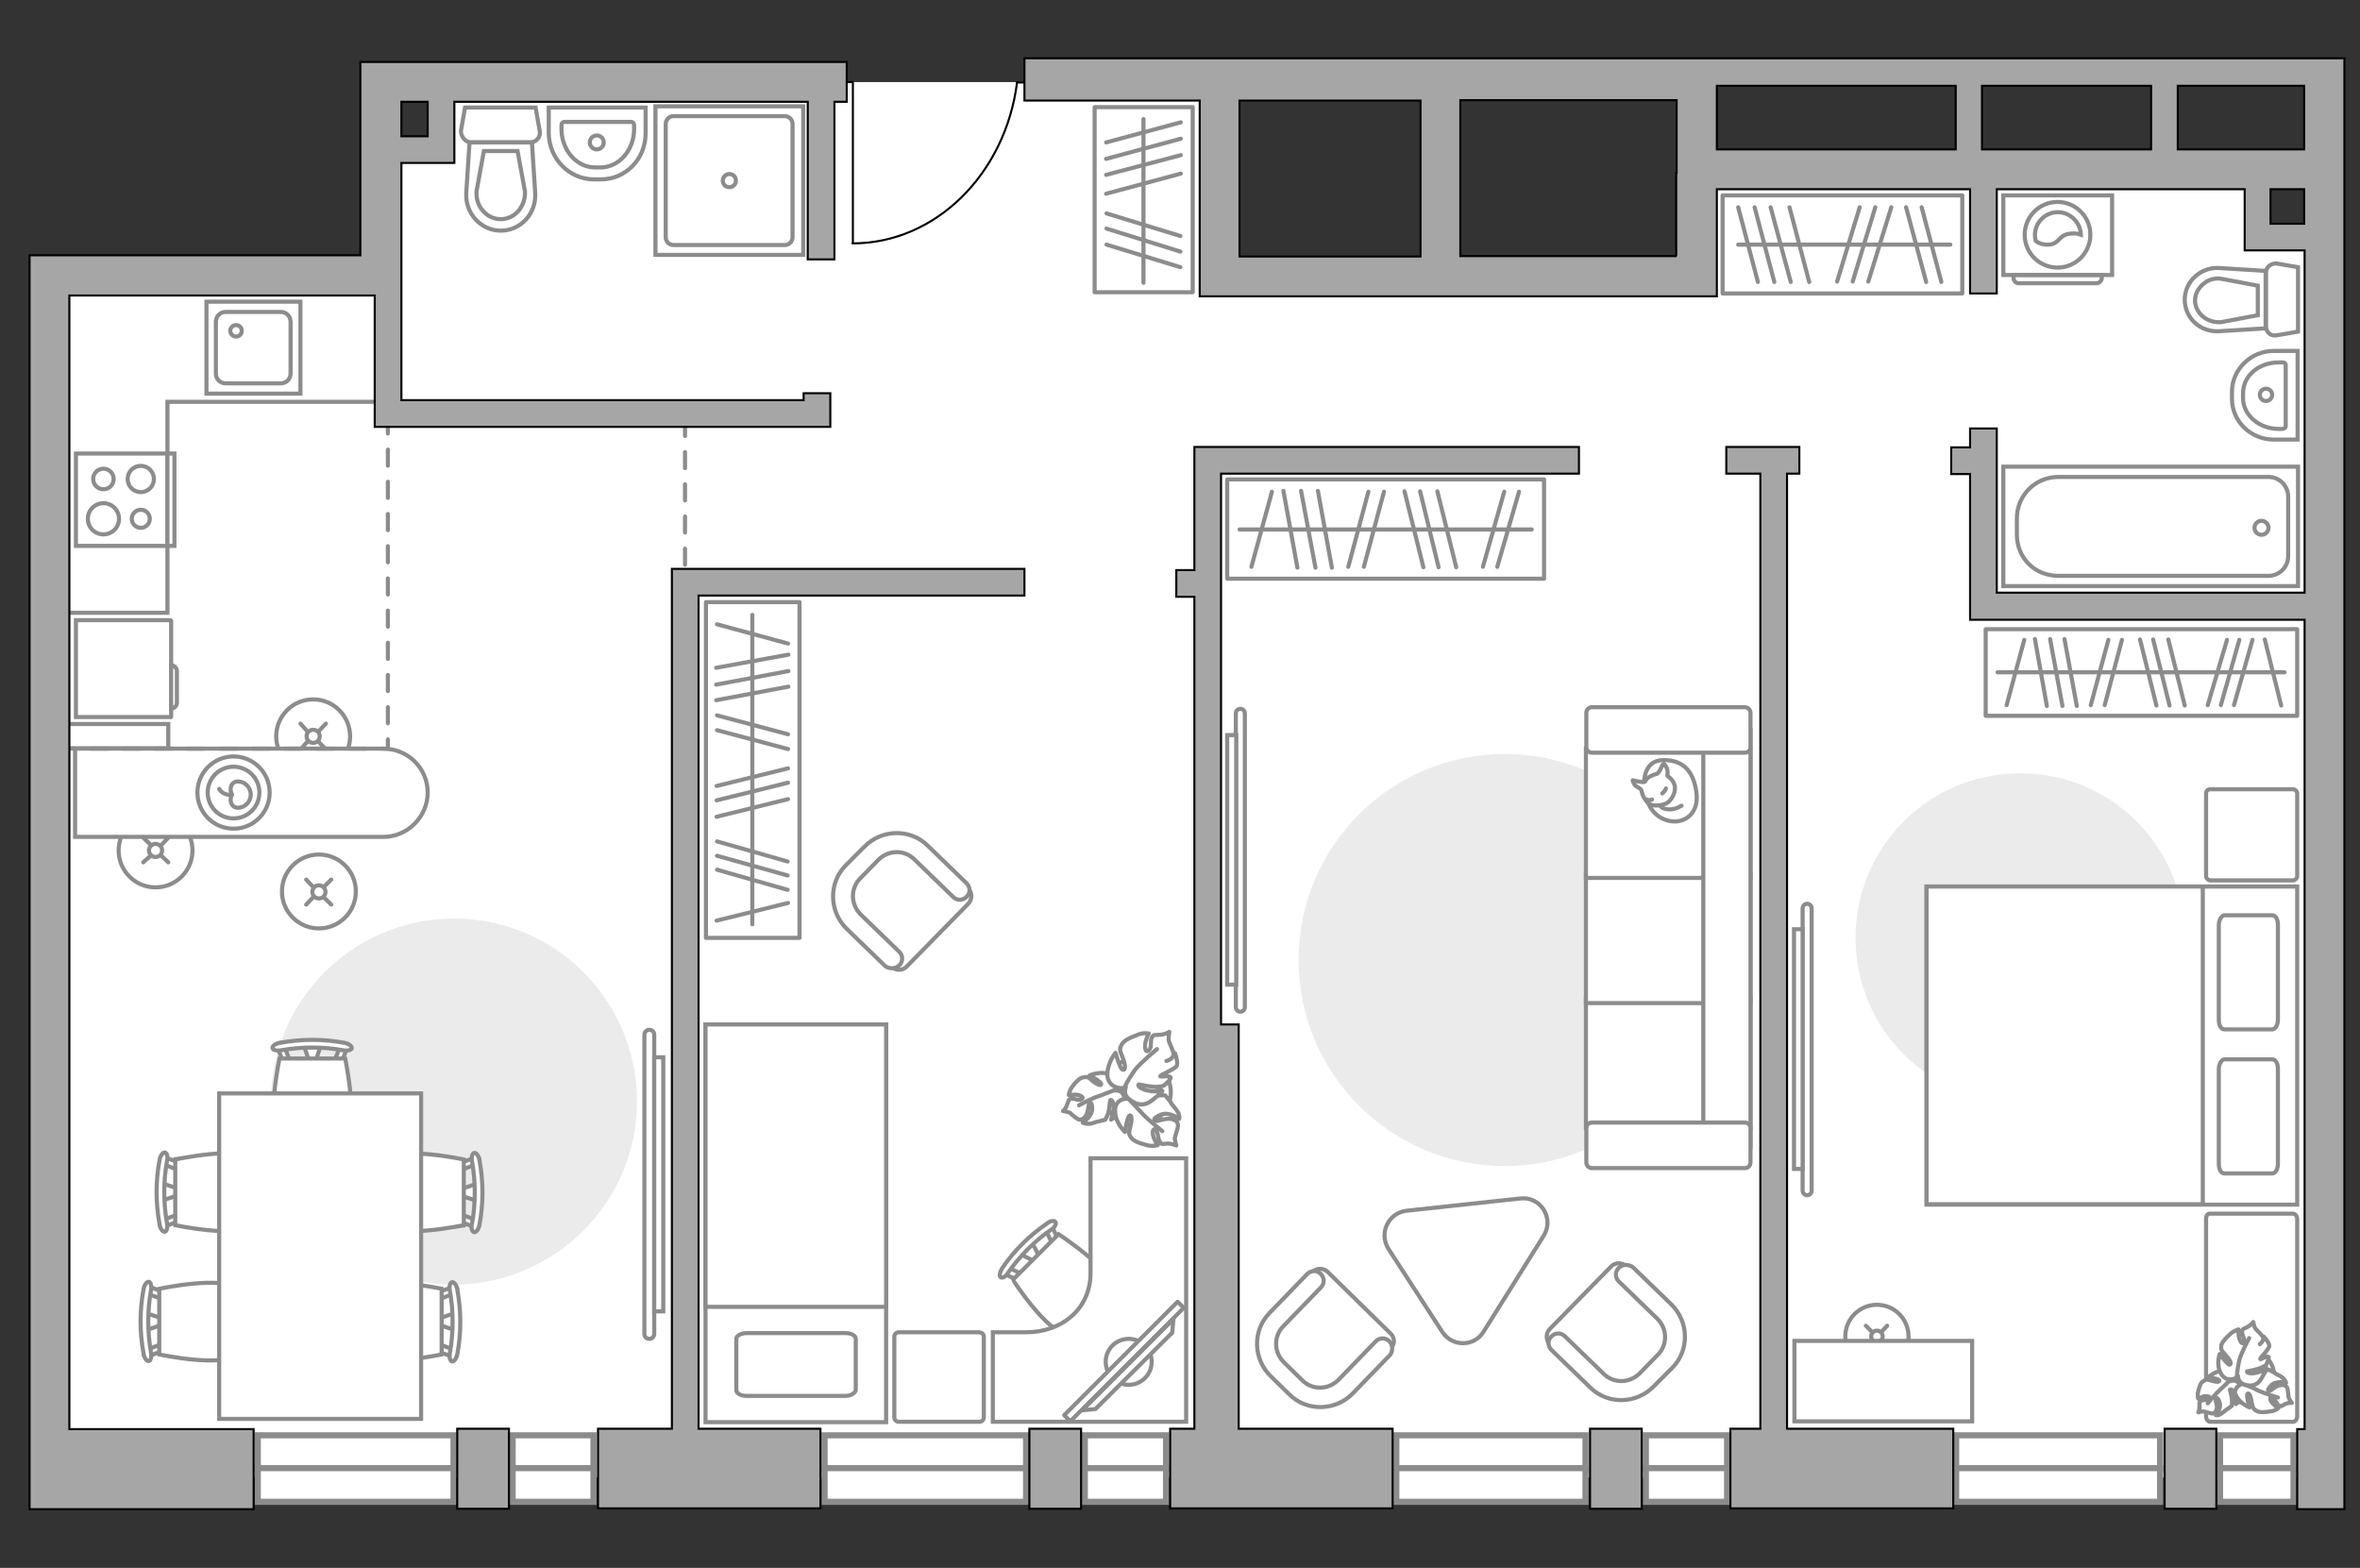 <?xml version="1.0" encoding="utf-8"?>
<!-- Generator: Adobe Illustrator 28.2.0, SVG Export Plug-In . SVG Version: 6.00 Build 0)  -->
<svg version="1.1" id="Слой_1" xmlns="http://www.w3.org/2000/svg" xmlns:xlink="http://www.w3.org/1999/xlink" x="0px" y="0px"
	 viewBox="0 0 575 382" style="enable-background:new 0 0 575 382;" xml:space="preserve">
<rect x="0" y="0" width="575" height="382" fill="#333333" stroke="none"/>
<style type="text/css">
	.st0{fill:#FFFFFF;}
	.st1{fill:#FFFFFF;stroke:#8C8C8C;stroke-miterlimit:10;}
	.st2{fill:none;stroke:#8C8C8C;stroke-linecap:round;stroke-linejoin:round;stroke-miterlimit:10;}
	.st3{fill-rule:evenodd;clip-rule:evenodd;fill:#FFFFFF;fill-opacity:0.1;stroke:#8C8C8C;stroke-miterlimit:10;}
	.st4{fill:#EBEBEB;}
	.st5{fill:#FFFFFF;stroke:#8C8C8C;stroke-linecap:round;stroke-linejoin:round;stroke-miterlimit:10;}
	.st6{fill:#FFFFFF;stroke:#8C8C8C;stroke-linecap:round;stroke-miterlimit:10;}
	.st7{fill:none;stroke:#8C8C8C;stroke-linecap:round;stroke-miterlimit:10;}
	.st8{fill:#FFFFFF;stroke:#8C8C8C;stroke-width:1;stroke-linecap:round;stroke-miterlimit:10;}
	.st9{fill:#FFFFFF;stroke:#8C8C8C;stroke-width:1;stroke-linecap:round;stroke-linejoin:round;stroke-miterlimit:10;}
	.st10{fill:#FFFFFF;stroke:#8C8C8C;stroke-width:1.5;stroke-linecap:round;stroke-miterlimit:10;}
	.st11{fill:none;stroke:#000000;stroke-width:0.5;stroke-linecap:round;stroke-linejoin:round;stroke-miterlimit:10;}
	.st12{fill:none;stroke:#8C8C8C;stroke-linecap:round;stroke-miterlimit:10;stroke-dasharray:3.922,3.922;}
	.st13{fill:none;stroke:#8C8C8C;stroke-miterlimit:10;}
	.st14{fill:#A6A6A6;stroke:#000000;stroke-width:0.5;stroke-miterlimit:10;}
</style>
<g id="bg_1_">
	<polygon class="st0" points="568.6,57.7 550,57.7 550,43.6 413.4,43.6 413.4,67 299.3,67 299.3,20 107.4,20 107.4,36.3 94.5,36.3     94.5,67 12,67 12,360 566.3,360 566.3,85.6 568.6,85.6  "/>
</g>
<g id="furniture_1_">
	<g>
		<path id="Vector_8_3_" class="st1" d="M41.7,174.6v-23.3c0-0.1-0.1-0.2-0.2-0.2h-23v23.6h23C41.6,174.8,41.7,174.7,41.7,174.6z"/>
		<path id="Vector_9_3_" class="st1" d="M41.7,162.1v10.5c0.8,0,1.4-0.6,1.4-1.4v-7.7C43.1,162.8,42.5,162.1,41.7,162.1z"/>
	</g>
	<g>
		<rect x="419.7" y="47.6" class="st2" width="58.4" height="23.9"/>
		<line class="st2" x1="453.1" y1="50.5" x2="447.6" y2="68.6"/>
		<line class="st2" x1="456.9" y1="50.5" x2="451.4" y2="68.6"/>
		<line class="st2" x1="460.8" y1="50.5" x2="455.2" y2="68.6"/>
		<line class="st2" x1="427.5" y1="50.5" x2="432.3" y2="68.7"/>
		<line class="st2" x1="423.5" y1="50.5" x2="428.3" y2="68.7"/>
		<line class="st2" x1="436" y1="50.5" x2="440.8" y2="68.7"/>
		<line class="st2" x1="464.4" y1="50.5" x2="469.3" y2="68.7"/>
		<line class="st2" x1="468.2" y1="50.5" x2="473" y2="68.7"/>
		<line class="st2" x1="431.4" y1="50.5" x2="436.3" y2="68.7"/>
		<line class="st2" x1="423.5" y1="59.6" x2="475.2" y2="59.6"/>
	</g>
	<g>
		<rect x="266.7" y="26.1" class="st2" width="23.9" height="45.1"/>
		<line class="st2" x1="287.6" y1="57.5" x2="269.6" y2="52"/>
		<line class="st2" x1="287.6" y1="61.3" x2="269.6" y2="55.7"/>
		<line class="st2" x1="287.6" y1="65.1" x2="269.6" y2="59.6"/>
		<line class="st2" x1="287.7" y1="33.8" x2="269.5" y2="38.7"/>
		<line class="st2" x1="287.7" y1="29.8" x2="269.5" y2="34.7"/>
		<line class="st2" x1="287.7" y1="42.3" x2="269.5" y2="47.2"/>
		<line class="st2" x1="287.7" y1="37.8" x2="269.5" y2="42.6"/>
		<line class="st2" x1="278.6" y1="29" x2="278.6" y2="68.9"/>
	</g>
	<polyline class="st1" points="14.4,149.3 40.8,149.3 40.8,97.9 93.6,97.9  "/>
	<g>
		<g>
			<path class="st1" d="M488.1,67h26.5V47.6h-26.5L488.1,67L488.1,67z"/>
			<path class="st3" d="M491.8,69h19c0.7,0,1.3-0.6,1.3-1.3V67h-21.5v0.8C490.6,68.4,491.1,69,491.8,69z"/>
		</g>
		<g>
			<circle class="st1" cx="501.3" cy="57.2" r="8"/>
			<path class="st1" d="M499.2,59.6c2.8-0.2,2.2-2.5,5.5-2.7c1.1-0.1,1.7,0.1,2.3,0.3c-0.1-3-2.6-5.5-5.6-5.5      c-3.1,0-5.6,2.5-5.6,5.6c0,0.5,0.1,1,0.2,1.4C496.6,59.2,497.8,59.7,499.2,59.6z"/>
		</g>
	</g>
	<rect x="299" y="116.8" class="st2" width="77.2" height="24.2"/>
	<line class="st2" x1="312.7" y1="119.6" x2="316.1" y2="138.3"/>
	<line class="st2" x1="317" y1="119.6" x2="320.5" y2="138.3"/>
	<line class="st2" x1="366.5" y1="119.8" x2="361.3" y2="138.1"/>
	<line class="st2" x1="370.1" y1="119.8" x2="364.8" y2="138.1"/>
	<line class="st2" x1="321.1" y1="119.6" x2="324.5" y2="138.3"/>
	<line class="st2" x1="333.4" y1="119.8" x2="328.5" y2="138.1"/>
	<line class="st2" x1="309.9" y1="119.8" x2="304.9" y2="138.1"/>
	<line class="st2" x1="337.2" y1="119.8" x2="332.3" y2="138.1"/>
	<line class="st2" x1="342.2" y1="119.7" x2="346.8" y2="138.2"/>
	<line class="st2" x1="350.2" y1="119.7" x2="354.8" y2="138.2"/>
	<line class="st2" x1="346" y1="119.7" x2="350.5" y2="138.2"/>
	<line class="st2" x1="302" y1="129" x2="373.2" y2="129"/>
	<path id="Vector_51_00000142137633337468803810000003825089247357016212_" class="st4" d="M316.4,233.9c0,27.7,22.5,50.2,50.2,50.2    s50.2-22.5,50.2-50.2s-22.5-50.2-50.2-50.2C338.9,183.7,316.4,206.2,316.4,233.9z"/>
	<g>
		<path id="Vector_52_00000012448977051581344090000017107646132221757857_" class="st1" d="M392.6,308.5l-15,15.3c-1,1-1,2.7,0,3.8     l10.5,10.3c3.9,3.8,10,3.7,13.8-0.2l5-5.1c3.8-3.9,3.7-10-0.2-13.8l-10.5-10.3C395.2,307.5,393.5,307.6,392.6,308.5z"/>
		<path id="Vector_53_00000098206453645745123740000004330851946281582502_" class="st1" d="M394.4,308.9c-1,1-0.9,2.4,0,3.3     l9.4,9.1c2.5,2.5,2.5,6.4,0.1,8.8l-4.4,4.5c-2.5,2.5-6.4,2.5-8.8,0.1l-9.4-9.1c-1-1-2.4-0.9-3.3,0c-1,0.9-0.9,2.4,0,3.3l9.4,9.1     c4.3,4.3,11.3,4.1,15.5-0.2l4.5-4.5c4.3-4.3,4.1-11.3-0.2-15.5l-9.4-9.1C396.8,308,395.3,308,394.4,308.9z"/>
	</g>
	<g>
		<path id="Vector_52_1_" class="st1" d="M220.9,235.5l15-15.3c1-1,1-2.7,0-3.8l-10.5-10.3c-3.9-3.8-10-3.7-13.8,0.2l-5,5.1     c-3.8,3.9-3.7,10,0.2,13.8l10.5,10.3C218.3,236.6,219.9,236.5,220.9,235.5z"/>
		<path id="Vector_53_1_" class="st1" d="M219.1,235.2c1-1,0.9-2.4,0-3.3l-9.4-9.1c-2.5-2.5-2.5-6.4-0.1-8.8l4.4-4.5     c2.5-2.5,6.4-2.5,8.8-0.1l9.4,9.1c1,1,2.4,0.9,3.3,0c1-0.9,0.9-2.4,0-3.3l-9.4-9.1c-4.3-4.3-11.3-4.1-15.5,0.2l-4.5,4.5     c-4.3,4.3-4.1,11.3,0.2,15.5l9.4,9.1C216.7,236.1,218.2,236.1,219.1,235.2z"/>
	</g>
	<g>
		<path id="Vector_52_00000083075659046584054580000015098700236737755277_" class="st1" d="M338.8,324.9l-15.3-15c-1-1-2.7-1-3.8,0     l-10.3,10.5c-3.8,3.9-3.7,10,0.2,13.8l5.1,5c3.9,3.8,10,3.7,13.8-0.2l10.3-10.5C339.9,327.6,339.9,325.9,338.8,324.9z"/>
		<path id="Vector_53_00000109003649353645315210000014501312311129670309_" class="st1" d="M338.5,326.8c-1-1-2.4-0.9-3.3,0     l-9.1,9.4c-2.5,2.5-6.4,2.5-8.8,0.1l-4.5-4.4c-2.5-2.5-2.5-6.4-0.1-8.8l9.1-9.4c1-1,0.9-2.4,0-3.3c-0.9-1-2.4-0.9-3.3,0l-9.1,9.4     c-4.3,4.3-4.1,11.3,0.2,15.5l4.5,4.4c4.3,4.3,11.3,4.1,15.5-0.2l9.1-9.4C339.4,329.1,339.4,327.7,338.5,326.8z"/>
	</g>
	<g>
		<path class="st1" d="M301.1,173.8c0-0.6,0.5-1.1,1.1-1.1s1.1,0.5,1.1,1.1v71.6c0,0.6-0.5,1.1-1.1,1.1s-1.1-0.5-1.1-1.1V173.8z"/>
		<rect x="299" y="179.1" class="st1" width="2.2" height="60.8"/>
	</g>
	<g>
		<path class="st1" d="M439.2,221.3c0-0.6,0.5-1.1,1.1-1.1s1.1,0.5,1.1,1.1v68.8c0,0.6-0.5,1.1-1.1,1.1s-1.1-0.5-1.1-1.1V221.3z"/>
		<rect x="437.1" y="226.4" class="st1" width="2.1" height="58.4"/>
	</g>
	<path class="st5" d="M338.3,304.3l13.1,20.2c2.4,3.7,7.8,3.7,10.1-0.1l14.6-23.3c2.7-4.3-0.8-9.7-5.7-9.1l-27.8,3    C338.2,295.6,335.9,300.5,338.3,304.3z"/>
	<path id="Vector_51_1_" class="st4" d="M155.2,268.4c0-24.7-20-44.6-44.6-44.6S66,243.8,66,268.4c0,24.7,20,44.6,44.6,44.6    C135.2,312.9,155.2,292.9,155.2,268.4z"/>
	<g>
		<path id="Vector_54_4_" class="st1" d="M426.5,274.8v-31.6h-40.1v31.6H426.5z"/>
		<path id="Vector_55_4_" class="st1" d="M426.5,244.3v-31.5h-40.1v31.6h40.1V244.3z"/>
		<path id="Vector_56_4_" class="st1" d="M426.5,213.8v-31.5h-40.1v31.6h40.1V213.8z"/>
		<path id="Vector_57_4_" class="st1" d="M415,276.3l11.5,3V177.9H415V276.3z"/>
		<path id="Vector_58_4_" class="st1" d="M425.1,273.5h-37.2c-0.8,0-1.4,0.6-1.4,1.4v8.3c0,0.8,0.6,1.4,1.4,1.4h37.2     c0.8,0,1.4-0.6,1.4-1.4v-8.3C426.5,274.1,425.9,273.5,425.1,273.5z"/>
		<path id="Vector_59_4_" class="st1" d="M425.1,172.3h-37.2c-0.8,0-1.4,0.6-1.4,1.4v8.3c0,0.8,0.6,1.4,1.4,1.4h37.2     c0.8,0,1.4-0.6,1.4-1.4v-8.3C426.5,173,425.9,172.3,425.1,172.3z"/>
		<g>
			<path class="st5" d="M400.6,190.5c0,0-0.1-5.2,4.5-5.3c4.7-0.1,7.4,2.3,8.2,7.7s-3,7.9-6.6,7.1      C402.9,199.2,400.6,195.7,400.6,190.5z"/>
			<path class="st5" d="M403.8,188.5c0,0,0.6-0.5,1-1.6c0.4-0.9,0.6-0.8,0.6-0.8s1,0.9,0.9,2.2c-0.1,0.8,0,0.8,0,0.8      s1.6,0.9,1.8,2.7c0.1,1.8-1.3,3.8-2.5,4.1c-1.2,0.4-2.9,0.6-3.8-0.1c-0.9-0.6-1.7-2.1-1.8-3c-0.1-0.9-1.6-1-1.9-1.9      c-0.4-0.8-0.3-0.8-0.3-0.8s2.3,0.6,2.9,0.4C401,190.5,400.7,189.3,403.8,188.5z"/>
			<path class="st5" d="M405,193.3c0,0,0.6-0.4,0.9-1.2"/>
			<path class="st5" d="M402.5,194.8c0,0-0.8,0.3-1.3,0"/>
			<path class="st2" d="M404.5,196.3c0,0,0.3,0.8,2.1,0.9c1.6,0.1,3.1-0.9,3.1-0.9"/>
		</g>
	</g>
	<g>
		<circle class="st6" cx="37.9" cy="207.2" r="9"/>
		<line class="st7" x1="34.9" y1="210.1" x2="36.7" y2="208.5"/>
		<circle class="st6" cx="37.9" cy="207.2" r="1.6"/>
		<line class="st7" x1="39.3" y1="205.9" x2="41" y2="204.1"/>
		<line class="st7" x1="34.9" y1="204.1" x2="36.7" y2="205.8"/>
		<line class="st7" x1="39.3" y1="208.5" x2="41" y2="210.1"/>
	</g>
	<g>
		<ellipse class="st8" cx="77.7" cy="217.2" rx="9" ry="9"/>
		<line class="st7" x1="74.6" y1="220.4" x2="76.3" y2="218.6"/>
		<circle class="st6" cx="77.7" cy="217.3" r="1.6"/>
		<line class="st7" x1="78.9" y1="216.1" x2="80.7" y2="214.3"/>
		<line class="st7" x1="74.6" y1="214.3" x2="76.3" y2="216.1"/>
		<line class="st7" x1="78.9" y1="218.6" x2="80.7" y2="220.4"/>
	</g>
	<g>
		<ellipse class="st8" cx="76.3" cy="179.4" rx="9" ry="9"/>
		<line class="st7" x1="73.2" y1="182.6" x2="74.9" y2="180.7"/>
		<circle class="st6" cx="76.3" cy="179.4" r="1.6"/>
		<line class="st7" x1="77.6" y1="178.2" x2="79.4" y2="176.3"/>
		<line class="st7" x1="73.2" y1="176.3" x2="74.9" y2="178.2"/>
		<line class="st7" x1="77.6" y1="180.7" x2="79.4" y2="182.6"/>
	</g>
	<path class="st1" d="M104.2,193.1L104.2,193.1c0,5.9-4.9,10.8-10.8,10.8H18.3v-21.5h75.1C99.3,182.4,104.2,187.1,104.2,193.1z"/>
	<circle class="st2" cx="56.9" cy="193.1" r="8.8"/>
	<circle class="st2" cx="56.9" cy="193.1" r="6.3"/>
	<path class="st2" d="M58,190.4c1.7,0,3.1,1.5,3.1,3.2s-1.4,3.2-3.1,3.2s-2.2-1.8-1.5-3.2C55.8,192.1,56.3,190.4,58,190.4z"/>
	<path class="st2" d="M53.4,192.2c0,0,0.8,1.7,3.1,1.4"/>
	<g>
		<path class="st1" d="M159.4,325c0,0.6-0.5,1.2-1.2,1.2s-1.2-0.5-1.2-1.2v-72.9c0-0.6,0.5-1.2,1.2-1.2s1.2,0.5,1.2,1.2V325z"/>
		<rect x="159.4" y="257.6" class="st1" width="2.2" height="61.9"/>
	</g>
	<path id="Vector_96_1_" class="st4" d="M532.3,228.5c0-22.2-17.9-40.1-40.1-40.1s-40.1,17.9-40.1,40.1s17.9,40.1,40.1,40.1    C514.4,268.6,532.3,250.7,532.3,228.5z"/>
	<path id="Vector_97_2_" class="st5" d="M537.5,296.9v48.2c0,0.7,0.5,1.3,1,1.3h20.2c0.5,0,1-0.6,1-1.3V297c0-0.7-0.5-1.3-1-1.3    h-20.2C537.9,295.6,537.5,296.2,537.5,296.9z"/>
	<path id="Vector_97_1_" class="st5" d="M537.5,193.3v20.2c0,0.5,0.5,1,1,1h20.2c0.5,0,1-0.5,1-1v-20.2c0-0.5-0.5-1-1-1h-20.2    C537.9,192.3,537.5,192.7,537.5,193.3z"/>
	<path id="Vector_98_3_" class="st1" d="M469.4,216v77.5h90.3V216H469.4z"/>
	<path id="Vector_99_3_" class="st1" d="M469.4,293.5V216h67.3v68.3v9.1h-9.1h-58.2V293.5z"/>
	<path id="Vector_100_3_" class="st2" d="M555,248.4v-23c0-1.4-0.5-2.4-1.4-2.4H542c-0.7,0-1.4,1.1-1.4,2.4v23    c0,1.4,0.5,2.4,1.4,2.4h11.7C554.4,250.7,555,249.7,555,248.4z"/>
	<path id="Vector_101_3_" class="st2" d="M555,283.5v-23c0-1.4-0.5-2.4-1.4-2.4H542c-0.7,0-1.4,1.1-1.4,2.4v23    c0,1.4,0.5,2.4,1.4,2.4h11.7C554.4,285.8,555,284.9,555,283.5z"/>
	<rect x="483.8" y="153.3" class="st2" width="75.9" height="21.1"/>
	<line class="st2" x1="495.8" y1="155.7" x2="498.7" y2="172"/>
	<line class="st2" x1="499.5" y1="155.7" x2="502.5" y2="172"/>
	<line class="st2" x1="542.6" y1="155.9" x2="537.9" y2="171.8"/>
	<line class="st2" x1="545.6" y1="155.9" x2="541.1" y2="171.8"/>
	<line class="st2" x1="548.8" y1="155.9" x2="544.3" y2="171.8"/>
	<line class="st2" x1="503" y1="155.7" x2="506" y2="172"/>
	<line class="st2" x1="513.7" y1="155.9" x2="509.4" y2="171.8"/>
	<line class="st2" x1="493.2" y1="155.9" x2="488.9" y2="171.8"/>
	<line class="st2" x1="517" y1="155.9" x2="512.8" y2="171.8"/>
	<line class="st2" x1="521.4" y1="155.8" x2="525.4" y2="171.9"/>
	<line class="st2" x1="528.3" y1="155.8" x2="532.3" y2="171.9"/>
	<line class="st2" x1="551.8" y1="155.8" x2="555.8" y2="171.9"/>
	<line class="st2" x1="524.6" y1="155.8" x2="528.6" y2="171.9"/>
	<line class="st2" x1="486.7" y1="163.8" x2="556.6" y2="163.8"/>
	<g>
		<circle class="st6" cx="457.3" cy="325.6" r="7.7"/>
		<line class="st7" x1="454.6" y1="328.3" x2="456.1" y2="326.7"/>
		<circle class="st6" cx="457.3" cy="325.6" r="1.4"/>
		<line class="st7" x1="458.4" y1="324.5" x2="459.8" y2="323"/>
		<line class="st7" x1="454.6" y1="323" x2="456.1" y2="324.5"/>
		<line class="st7" x1="458.4" y1="326.7" x2="459.8" y2="328.3"/>
	</g>
	<rect x="437.2" y="326.7" class="st1" width="43.3" height="19.6"/>
	<g>
		<path id="Vector_60_3_" class="st1" d="M541.9,338.8c2,3.1,6.1,4,9.1,2.1c3.1-2,4-6.1,2.1-9.1c-2-3.1-6.1-4-9.1-2.1     C540.8,331.7,539.9,335.8,541.9,338.8z"/>
		<path class="st5" d="M543.5,336.5c0,0,1-0.5,1.9,0.4s1.4,2.1,0.5,3.6s-1.1,1.6-1.1,1.6s-0.1-1.9-0.6-2.9c-0.5-0.9-0.8-0.7-0.9-0.6     c0,0.1,0.6,1.9,0.5,2.8c0,1,0,1.1,0,1.1s-1.2,0.9-1.4,1s-0.9,0.8-1.5,1.1c-0.6,0.3-1,0.2-1,0.2s1.4-1.7,0.9-3.1s-0.9-1.2-1-0.9     c-0.1,0.3,0.5,1.7,0.3,2.4c-0.2,0.9-0.6,1.1-1,1.2c-0.5,0-1.6-0.4-2.1-0.5c-0.4-0.1-1.4,0.2-1.4,0.2s0.3-0.5,0.3-1.4     s-0.2-0.9,0.3-1.3c0.5-0.5,1.6-0.1,2-0.7c0.5-0.5-0.5-0.6-1.3-0.5c-0.7,0.3-1.3,0.6-1.3,0.6s-0.3-0.8,0-1.9s0.6-2.2,1.3-2.4     c0.5-0.4,0.7-0.5,1.9-0.1c1.4,0.4,2.1,0.3,1.9-0.1c-0.3-0.5-2.7-0.7-2.7-0.7s1.5-1.5,3.4-1.6C543.3,333.9,543.8,335.7,543.5,336.5     z"/>
		<path class="st2" d="M537.9,341.9c0,0,1.9-2.3,3-3.3c0.6-0.6,2-1.8,2.4-2.3c0.7-0.6,1.7-1.1,2.7-1.3"/>
		<path class="st5" d="M546.7,337.1c0,0-1.1-0.8-0.5-2.2c0.5-1.4,1.5-2.5,3.6-2.2c2.1,0.4,2.3,0.4,2.3,0.4s-2,0.9-2.8,1.9     s-0.4,1.2-0.3,1.2c0.1-0.1,1.7-1.5,2.6-2s1.2-0.5,1.2-0.5s1.5,0.8,1.7,1s1.2,0.5,1.8,1.1c0.5,0.5,0.7,1.1,0.7,1.1     s-2.4-0.6-3.6,0.6c-1.2,1.3-0.8,1.4-0.5,1.4c0.4,0,1.6-1.3,2.6-1.4c1-0.2,1.4,0.1,1.7,0.5c0.3,0.5,0.3,1.9,0.4,2.4     c0.1,0.5,0.8,1.4,0.8,1.4s-0.7-0.1-1.7,0.3c-1,0.5-0.8,0.7-1.5,0.3c-0.6-0.4-0.9-1.6-1.6-1.9c-0.8-0.2-0.5,0.8,0.2,1.5     c0.6,0.6,1.3,1.1,1.3,1.1s-0.8,0.7-2.1,0.8c-1.3,0.2-2.6,0.3-3.3-0.2c-0.6-0.4-0.8-0.5-1.1-2.1c-0.2-1.5-0.7-2.4-1-2     c-0.4,0.4,0.5,3.3,0.5,3.3s-2.4-0.9-3.3-2.9C543.9,338.5,545.6,337.2,546.7,337.1z"/>
		<path class="st2" d="M555,340.5c0,0-3.3-1-4.8-1.7c-0.9-0.5-2.8-1.3-3.6-1.6c-1.1-0.5-2-1.4-2.6-2.3"/>
		<g>
			<path class="st5" d="M550.6,327.5c0.8-0.7,0.9-1.3,0.8-1.7c-0.3-0.5-1.4-1.6-1.8-2c-0.4-0.4-0.6-1.7-0.6-1.7s-0.4,0.6-1.4,1.2      c-1,0.5-1.2,0.4-1.3,1.1c-0.2,0.8,0.8,1.8,0.4,2.6c-0.3,0.8-1-0.2-1.2-1.3c-0.2-1-0.1-1.8-0.1-1.8s-1.2,0.3-2.1,1.2      c-1,0.9-2.1,2.1-2.1,2.8c-0.1,0.8-0.1,1,1.1,2.3c1.2,1.3,1.5,2.2,0.9,2.3c-0.5,0-2.4-2.6-2.4-2.6s-0.9,2.6,0.3,4.7      c1.1,2.1,3.4,1.6,4.2,0.7c0,0-0.1,1.4,1.4,2c1.5,0.5,3.2,0.5,4.3-1.5c1.2-2,1.2-2.2,1.2-2.2s-2.2,1-3.5,1c-1.4,0-1.3-0.5-1.2-0.5      s2.4-0.4,3.5-0.9c1.2-0.5,1.2-0.8,1.2-0.8s0.8-1.7,0.5-1.8c-0.4-0.4-2,0.8-2,0.5c-0.1-0.3,2.2-2.4,2.2-3.2c0-0.8-1.3-2.2-1.3-2.2      "/>
			<path class="st2" d="M548,326c0,0-2,3.7-2.4,5.4c-0.3,1.2-0.5,2.7-0.6,4"/>
		</g>
	</g>
	<g id="Group_2_6_">
		<g id="Group_3_6_">
			<path id="Vector_10_6_" class="st1" d="M39.5,288.3l4.5,1.5v1.2l-4.5,1.5V288.3z"/>
		</g>
		<g id="Group_4_6_">
			<path id="Vector_11_6_" class="st1" d="M43.8,296.8c0,0.4-0.2,0.8-0.5,0.8l-3.6,1.4c-0.4,0.1-0.7-0.1-0.8-0.6s0.1-1,0.4-1L43,296      c0.4-0.1,0.7,0.1,0.8,0.6C43.8,296.7,43.8,296.7,43.8,296.8z"/>
		</g>
		<g id="Group_5_6_">
			<path id="Vector_12_6_" class="st1" d="M43.8,284.1c0,0.1,0,0.1,0,0.2c-0.1,0.5-0.4,0.8-0.8,0.6l-3.6-1.4      c-0.4-0.1-0.5-0.6-0.4-1.1s0.4-0.8,0.8-0.6l3.6,1.4C43.6,283.4,43.8,283.7,43.8,284.1z"/>
		</g>
		<path id="Vector_13_6_" class="st1" d="M61.5,282.5c2.8,2.8,2.8,13.2,0,16c-3.3,3.3-18.8,0-18.8,0v-16     C42.8,282.5,58.2,279.1,61.5,282.5z"/>
		<path id="Vector_14_6_" class="st1" d="M40.7,282.8c-0.9,5-0.9,10.2,0,15.3c0.2,1-0.1,1.9-0.5,2c-0.5,0.1-1.1-0.6-1.3-1.7     c-1-5.3-1-10.7,0-15.9c0.2-1,0.8-1.8,1.3-1.7C40.6,280.9,41,281.8,40.7,282.8z"/>
	</g>
	<g id="Group_2_3_">
		<g id="Group_3_3_">
			<path id="Vector_10_3_" class="st1" d="M35.5,319.9l4.5,1.5v1.2l-4.5,1.5V319.9z"/>
		</g>
		<g id="Group_4_3_">
			<path id="Vector_11_3_" class="st1" d="M39.9,328.4c0,0.4-0.2,0.8-0.5,0.8l-3.6,1.4c-0.4,0.1-0.7-0.1-0.8-0.6s0.1-1,0.4-1      l3.6-1.4c0.4-0.1,0.7,0.1,0.8,0.6C39.9,328.2,39.9,328.3,39.9,328.4z"/>
		</g>
		<g id="Group_5_3_">
			<path id="Vector_12_3_" class="st1" d="M39.9,315.6c0,0.1,0,0.1,0,0.2c-0.1,0.5-0.4,0.8-0.8,0.6l-3.6-1.4      c-0.4-0.1-0.5-0.6-0.4-1.1s0.4-0.8,0.8-0.6l3.6,1.4C39.7,314.9,39.9,315.2,39.9,315.6z"/>
		</g>
		<path id="Vector_13_3_" class="st1" d="M57.6,314c2.8,2.8,2.8,13.2,0,16c-3.3,3.3-18.8,0-18.8,0v-16C38.8,314,54.3,310.7,57.6,314     z"/>
		<path id="Vector_14_3_" class="st1" d="M36.8,314.3c-0.9,5-0.9,10.2,0,15.3c0.2,1-0.1,1.9-0.5,2c-0.5,0.1-1.1-0.6-1.3-1.7     c-1-5.3-1-10.7,0-15.9c0.2-1,0.8-1.8,1.3-1.7C36.7,312.4,37,313.3,36.8,314.3z"/>
	</g>
	<g id="Group_2_7_">
		<g id="Group_3_7_">
			<path id="Vector_10_7_" class="st1" d="M78.2,254.6l-1.5,4.5h-1.2l-1.5-4.5H78.2z"/>
		</g>
		<g id="Group_4_7_">
			<path id="Vector_11_7_" class="st1" d="M69.7,259c-0.4,0-0.8-0.2-0.8-0.5l-1.4-3.6c-0.1-0.4,0.1-0.7,0.6-0.8s1,0.1,1,0.4l1.4,3.6      c0.1,0.4-0.1,0.7-0.6,0.8C69.9,259,69.8,259,69.7,259z"/>
		</g>
		<g id="Group_5_7_">
			<path id="Vector_12_7_" class="st1" d="M82.4,259c-0.1,0-0.1,0-0.2,0c-0.5-0.1-0.8-0.4-0.6-0.8l1.4-3.6c0.1-0.4,0.6-0.5,1.1-0.4      s0.8,0.4,0.6,0.8l-1.4,3.6C83.2,258.8,82.8,259,82.4,259z"/>
		</g>
		<path id="Vector_13_7_" class="st1" d="M84.1,276.7c-2.8,2.8-13.2,2.8-16,0c-3.3-3.3,0-18.8,0-18.8h16     C84.1,257.9,87.4,273.4,84.1,276.7z"/>
		<path id="Vector_14_7_" class="st1" d="M83.7,255.9c-5-0.9-10.2-0.9-15.3,0c-1,0.2-1.9-0.1-2-0.5c-0.1-0.5,0.6-1.1,1.7-1.3     c5.3-1,10.7-1,15.9,0c1,0.2,1.8,0.8,1.7,1.3C85.7,255.8,84.7,256.1,83.7,255.9z"/>
	</g>
	<g id="Group_2_5_">
		<g id="Group_3_5_">
			<path id="Vector_10_5_" class="st1" d="M110.9,324.1l-4.5-1.5v-1.2l4.5-1.5V324.1z"/>
		</g>
		<g id="Group_4_5_">
			<path id="Vector_11_5_" class="st1" d="M106.5,315.6c0-0.4,0.2-0.8,0.5-0.8l3.6-1.4c0.4-0.1,0.7,0.1,0.8,0.6c0.1,0.5-0.1,1-0.4,1      l-3.6,1.4c-0.4,0.1-0.7-0.1-0.8-0.6C106.5,315.8,106.5,315.7,106.5,315.6z"/>
		</g>
		<g id="Group_5_5_">
			<path id="Vector_12_5_" class="st1" d="M106.5,328.4c0-0.1,0-0.1,0-0.2c0.1-0.5,0.4-0.8,0.8-0.6l3.6,1.4c0.4,0.1,0.5,0.6,0.4,1.1      s-0.4,0.8-0.8,0.6l-3.6-1.4C106.7,329.1,106.5,328.8,106.5,328.4z"/>
		</g>
		<path id="Vector_13_5_" class="st1" d="M88.8,330c-2.8-2.8-2.8-13.2,0-16c3.3-3.3,18.8,0,18.8,0v16C107.6,330,92.1,333.3,88.8,330     z"/>
		<path id="Vector_14_5_" class="st1" d="M109.6,329.7c0.9-5,0.9-10.2,0-15.3c-0.2-1,0.1-1.9,0.5-2c0.5-0.1,1.1,0.6,1.3,1.7     c1,5.3,1,10.7,0,15.9c-0.2,1-0.8,1.8-1.3,1.7C109.7,331.6,109.4,330.7,109.6,329.7z"/>
	</g>
	<g id="Group_2_4_">
		<g id="Group_3_4_">
			<path id="Vector_10_4_" class="st1" d="M116.2,292.6l-4.5-1.5v-1.2l4.5-1.5V292.6z"/>
		</g>
		<g id="Group_4_4_">
			<path id="Vector_11_4_" class="st1" d="M111.9,284.1c0-0.4,0.2-0.8,0.5-0.8l3.6-1.4c0.4-0.1,0.7,0.1,0.8,0.6c0.1,0.5-0.1,1-0.4,1      l-3.6,1.4c-0.4,0.1-0.7-0.1-0.8-0.6C111.9,284.3,111.9,284.2,111.9,284.1z"/>
		</g>
		<g id="Group_5_4_">
			<path id="Vector_12_4_" class="st1" d="M111.9,296.8c0-0.1,0-0.1,0-0.2c0.1-0.5,0.4-0.8,0.8-0.6l3.6,1.4c0.4,0.1,0.5,0.6,0.4,1.1      s-0.4,0.8-0.8,0.6l-3.6-1.4C112.1,297.6,111.9,297.3,111.9,296.8z"/>
		</g>
		<path id="Vector_13_4_" class="st1" d="M94.2,298.5c-2.8-2.8-2.8-13.2,0-16c3.3-3.3,18.8,0,18.8,0v16     C112.9,298.5,97.5,301.8,94.2,298.5z"/>
		<path id="Vector_14_4_" class="st1" d="M115,298.2c0.9-5,0.9-10.2,0-15.3c-0.2-1,0.1-1.9,0.5-2c0.5-0.1,1.1,0.6,1.3,1.7     c1,5.3,1,10.7,0,15.9c-0.2,1-0.8,1.8-1.3,1.7C115,300.1,114.7,299.1,115,298.2z"/>
	</g>
	<path id="Vector_35_3_" class="st1" d="M53.4,345.7v-79.3h49.2v64.1v15.2L53.4,345.7L53.4,345.7z"/>
	<rect x="16.1" y="176.4" class="st1" width="24.9" height="5.9"/>
	<rect x="172" y="146.7" class="st2" width="22.8" height="81.8"/>
	<line class="st2" x1="192.1" y1="159.5" x2="174.5" y2="162.7"/>
	<line class="st2" x1="192.1" y1="163.5" x2="174.5" y2="166.8"/>
	<line class="st2" x1="191.9" y1="209.9" x2="174.7" y2="205"/>
	<line class="st2" x1="191.9" y1="213.3" x2="174.7" y2="208.5"/>
	<line class="st2" x1="191.9" y1="216.8" x2="174.7" y2="211.9"/>
	<line class="st2" x1="192.1" y1="167.3" x2="174.5" y2="170.6"/>
	<line class="st2" x1="192" y1="178.9" x2="174.7" y2="174.3"/>
	<line class="st2" x1="192" y1="156.8" x2="174.7" y2="152.1"/>
	<line class="st2" x1="192" y1="182.5" x2="174.7" y2="177.9"/>
	<line class="st2" x1="192" y1="187.2" x2="174.6" y2="191.5"/>
	<line class="st2" x1="192" y1="194.7" x2="174.6" y2="199"/>
	<line class="st2" x1="192" y1="220" x2="174.6" y2="224.3"/>
	<line class="st2" x1="192" y1="190.7" x2="174.6" y2="195"/>
	<line class="st2" x1="183.3" y1="149.8" x2="183.3" y2="225.2"/>
	<g>
		<path id="Vector_60_4_" class="st1" d="M269,267.6c0.9,4.5,5.1,7.4,9.6,6.5s7.4-5.1,6.5-9.6s-5.1-7.4-9.6-6.5     C271,258.8,268.1,263.1,269,267.6z"/>
		<path class="st5" d="M271.8,265.7c0,0,1.5-0.2,2,1.3c0.6,1.5,0.8,3-1.1,4.4s-2,1.4-2,1.4s0.8-2.2,0.6-3.6     c-0.2-1.3-0.7-1.3-0.8-1.1s-0.2,2.4-0.6,3.4c-0.5,1.2-0.6,1.3-0.6,1.3s-1.8,0.5-2,0.5s-1.4,0.6-2.2,0.5c-0.9,0-1.3-0.3-1.3-0.3     s2.2-1.4,2.3-3.2c0-1.9-0.5-1.8-0.7-1.5s-0.3,2.2-0.8,3c-0.6,0.9-1.2,1-1.7,1c-0.5-0.2-1.8-1.2-2.1-1.6c-0.4-0.3-1.8-0.5-1.8-0.5     s0.6-0.4,1-1.6c0.5-1.1,0.2-1.1,0.9-1.4c0.8-0.2,1.9,0.6,2.6,0.1c0.8-0.4-0.3-1-1.3-1.1c-1,0-1.8,0.1-1.8,0.1s0.1-1.1,0.9-2.1     c0.8-1.1,1.8-2.1,2.6-2.2c0.9-0.1,1.1-0.3,2.2,0.8c1.4,1.1,2.2,1.3,2.2,0.8c-0.1-0.6-2.8-2.1-2.8-2.1s2.5-1.1,4.7-0.3     C272.9,262.4,272.6,264.8,271.8,265.7z"/>
		<path class="st2" d="M262.9,269.3c0,0,3.2-1.8,5-2.3c1.1-0.4,3.1-1.2,3.9-1.5c1.2-0.4,2.4-0.5,3.7-0.3"/>
		<path class="st5" d="M275.3,267.8c0,0-0.9-1.5,0.4-2.7c1.3-1.4,2.9-2.2,5.2-0.8c2.2,1.4,2.3,1.5,2.3,1.5s-2.7,0.1-4.1,0.9     s-0.9,1.2-0.8,1.2s2.6-1,4-1c1.4-0.1,1.6,0,1.6,0s1.5,1.7,1.5,2c0.2,0.3,1.1,1.2,1.6,2.1c0.5,0.8,0.3,1.6,0.3,1.6s-2.5-1.9-4.5-1     s-1.7,1.3-1.3,1.5s2.4-0.7,3.7-0.5c1.3,0.2,1.7,0.8,1.8,1.4c0.1,0.6-0.5,2.3-0.7,3c-0.2,0.6,0.3,2.1,0.3,2.1s-0.8-0.4-2.1-0.5     c-1.4,0.1-1.3,0.4-1.9-0.4s-0.3-2.2-1-2.9c-0.8-0.6-0.9,0.7-0.5,1.9c0.4,1.1,1,1.8,1,1.8s-1.3,0.4-2.7,0c-1.5-0.4-3.1-0.9-3.7-1.7     s-0.8-1-0.3-2.8c0.5-1.9,0.3-3-0.2-2.7c-0.6,0.3-1.1,4-1.1,4s-2.3-2.1-2.4-4.9C271.4,268.1,274,267.4,275.3,267.8z"/>
		<path class="st2" d="M283.2,275.6c0,0-3.4-2.7-4.8-4.2c-0.9-1-2.6-2.8-3.3-3.5c-1-1.1-1.7-2.4-2-3.8"/>
		<g>
			<path class="st5" d="M284.2,258.5c1.3-0.4,1.7-1.1,1.8-1.7c-0.1-0.6-1-2.5-1.2-3.1s0.1-2.3,0.1-2.3s-0.8,0.6-2.2,0.7      c-1.5,0.2-1.5-0.2-2,0.6c-0.6,0.8,0.1,2.4-0.8,3.2c-0.8,0.8-1.1-0.7-0.8-2c0.3-1.3,0.8-2.1,0.8-2.1s-1.5-0.3-2.9,0.4      c-1.7,0.6-3.3,1.4-3.7,2.3c-0.5,0.9-0.6,1.2,0.2,3.1c0.8,2,0.8,3.3,0,3c-0.7-0.3-1.7-4.1-1.7-4.1s-2.1,2.5-2,5.6      c0.3,2.8,3.2,3.4,4.5,2.8c0,0-0.8,1.7,0.8,2.9c1.7,1.3,3.4,2,5.7,0.2c2.3-1.8,2.3-2.1,2.3-2.1s-3,0.2-4.5-0.5      c-1.6-0.7-1.3-1.2-1.1-1.2c0.1,0,3,0.7,4.4,0.6c1.6-0.1,1.8-0.4,1.8-0.4s1.8-1.6,1.5-1.9c-0.3-0.6-2.6,0-2.5-0.3      c0.1-0.4,3.6-1.7,4-2.5s-0.4-3.1-0.4-3.1"/>
			<path class="st2" d="M281.9,255.6c0,0-4,3.3-5.4,5.1c-0.8,1.2-2,2.9-2.5,4.3"/>
		</g>
	</g>
	<g>
		<path id="Vector_2_1_" class="st1" d="M171.9,249.6h44v96.9h-44V249.6z"/>
		<path id="Vector_3_1_" class="st1" d="M215.9,249.6h-44v68.8h38.8h5.2V309V249.6z"/>
		<path id="Vector_4_1_" class="st2" d="M206,340.1h-24.1c-1.4,0-2.5-0.6-2.5-1.4v-12.5c0-0.8,1.2-1.4,2.5-1.4H206     c1.4,0,2.5,0.6,2.5,1.4v12.5C208.3,339.5,207.2,340.1,206,340.1z"/>
	</g>
	<path id="Vector_5_4_" class="st5" d="M239.7,325.7v19.6c0,0.6-0.4,1.1-1.1,1.1H219c-0.6,0-1.1-0.4-1.1-1.1v-19.6    c0-0.6,0.4-1.1,1.1-1.1h19.6C239.3,324.7,239.7,325.1,239.7,325.7z"/>
	<g>
		<g id="Group_2_8_">
			<g id="Group_3_8_">
				<path id="Vector_10_8_" class="st1" d="M248.5,305.5l4.1,2.1l0.9-0.9l-2.1-4.1L248.5,305.5z"/>
			</g>
			<g id="Group_4_8_">
				<path id="Vector_11_8_" class="st1" d="M257.5,302.7c0.3-0.3,0.4-0.7,0.2-0.9l-1.6-3.5c-0.2-0.4-0.5-0.4-1-0.1s-0.6,0.8-0.5,1       l1.6,3.5c0.2,0.4,0.5,0.4,1,0.1C257.4,302.8,257.4,302.8,257.5,302.7z"/>
			</g>
			<g id="Group_5_8_">
				<path id="Vector_12_8_" class="st1" d="M248.7,311.5c0.1-0.1,0.1-0.1,0.2-0.2c0.3-0.5,0.3-0.8-0.1-1l-3.5-1.6       c-0.4-0.2-0.8,0.1-1.1,0.5c-0.3,0.5-0.3,0.8,0.1,1l3.5,1.6C248,311.9,248.5,311.8,248.7,311.5z"/>
			</g>
			<path id="Vector_13_8_" class="st1" d="M259.9,324.9c3.9,0,11.1-7.2,11.1-11.1c0-4.6-13.1-13.1-13.1-13.1l-11.1,11.1      C246.8,311.9,255.3,324.9,259.9,324.9z"/>
			<path id="Vector_14_8_" class="st1" d="M245.6,310.1c2.9-4.1,6.5-7.8,10.5-10.5c0.9-0.5,1.3-1.4,1.1-1.8      c-0.3-0.5-1.3-0.4-2.1,0.3c-4.3,2.9-8.1,6.7-11,11c-0.5,0.9-0.7,1.8-0.3,2.1C244.3,311.5,245.1,311,245.6,310.1z"/>
		</g>
		<path class="st1" d="M252,346.4L252,346.4h37l0,0l0,0V334v-51.8h-23.3v28c0,8.7-7,14.4-15.7,14.4h-8.1v21.8H252z"/>
		<g>
			<circle class="st5" cx="275" cy="331.8" r="5.6"/>
			<g>
				
					<rect x="254.4" y="330.7" transform="matrix(0.707 -0.707 0.707 0.707 -154.385 290.857)" class="st9" width="39.1" height="2.1"/>
				<polygon class="st5" points="266.9,343.3 285.6,324.7 285.9,321.4 263.7,343.6     "/>
			</g>
		</g>
	</g>
</g>
<g id="windows_1_">
	<g>
		<path id="Vector_117_17_" class="st10" d="M110.5,357.9v-8.2H62.8v8.2H110.5z"/>
		<path id="Vector_123_17_" class="st10" d="M110.5,365.9v-8.2H62.8v8.2H110.5z"/>
	</g>
	<g>
		<path id="Vector_117_18_" class="st10" d="M144.6,357.9v-8.2h-19.7v8.2H144.6z"/>
		<path id="Vector_123_18_" class="st10" d="M144.6,365.9v-8.2h-19.7v8.2H144.6z"/>
	</g>
	<g>
		<path id="Vector_117_19_" class="st10" d="M250,357.9v-8.2h-49.1v8.2H250z"/>
		<path id="Vector_123_19_" class="st10" d="M250,365.9v-8.2h-49.1v8.2H250z"/>
	</g>
	<g>
		<path id="Vector_117_20_" class="st10" d="M284.1,357.9v-8.2h-19.8v8.2H284.1z"/>
		<path id="Vector_123_20_" class="st10" d="M284.1,365.9v-8.2h-19.8v8.2H284.1z"/>
	</g>
	<g>
		<path id="Vector_117_21_" class="st10" d="M386.3,357.9v-8.2h-46.1v8.2H386.3z"/>
		<path id="Vector_123_21_" class="st10" d="M386.3,365.9v-8.2h-46.1v8.2H386.3z"/>
	</g>
	<g>
		<path id="Vector_117_22_" class="st10" d="M420.8,357.9v-8.2H401v8.2H420.8z"/>
		<path id="Vector_123_22_" class="st10" d="M420.8,365.9v-8.2H401v8.2H420.8z"/>
	</g>
	<g>
		<path id="Vector_117_23_" class="st10" d="M558.8,357.9v-8.2h-17.9v8.2H558.8z"/>
		<path id="Vector_123_23_" class="st10" d="M558.8,365.9v-8.2h-17.9v8.2H558.8z"/>
	</g>
	<g>
		<path id="Vector_117_24_" class="st10" d="M526.3,357.9v-8.2h-49.7v8.2H526.3z"/>
		<path id="Vector_123_24_" class="st10" d="M526.3,365.9v-8.2h-49.7v8.2H526.3z"/>
	</g>
</g>
<g id="plan">
	<g>
		<path id="Vector_134_3_" class="st1" d="M144.7,43.7h1.7c6.1,0,10.9-5,10.9-11.2v-6.3h-23.6v6.3C133.8,38.7,138.7,43.7,144.7,43.7     z"/>
		<path id="Vector_133_3_" class="st1" d="M145,40.8h1.3c4.5,0,8.2-4.2,8.2-9.4v-0.9c0-0.4-0.3-0.8-0.7-0.8h-16.3     c-0.4,0-0.7,0.3-0.7,0.8v0.9C136.8,36.6,140.5,40.8,145,40.8z"/>
		<circle class="st1" cx="145.4" cy="34.7" r="1.7"/>
	</g>
	<g>
		<path id="wc_2_" class="st1" d="M116.2,46.6"/>
		<g id="Group_26_3_">
			<path id="Vector_130_3_" class="st1" d="M114.8,34.7h14.4c1.4,0,2.6-1.3,2.3-2.8l-1-5.7h-17.2l-1,5.7      C112.3,33.3,113.4,34.7,114.8,34.7z"/>
			<path id="Vector_131_3_" class="st1" d="M122,56.2c4.9,0,8.7-4.2,8.4-9.2l-0.8-12.3h-15.2L113.6,47C113.3,52,117.2,56.2,122,56.2      z"/>
			<path id="Vector_132_3_" class="st1" d="M126.1,36.8l1.8,9.8c0.1,1.8-0.5,3.5-1.6,4.8s-2.7,2-4.3,2s-3.2-0.7-4.3-2      c-1.2-1.3-1.7-3-1.6-4.8l1.8-9.8H126.1z"/>
		</g>
	</g>
	<g>
		<path id="Vector_134_5_" class="st1" d="M543.8,95.5v1.6c0,5.6,4.6,10,10.2,10h5.8V85.5H554C548.4,85.5,543.8,90,543.8,95.5z"/>
		<path id="Vector_133_5_" class="st1" d="M546.5,95.8V97c0,4.1,3.9,7.5,8.7,7.5h0.9c0.4,0,0.8-0.3,0.8-0.6v-15     c0-0.4-0.3-0.6-0.8-0.6h-0.9C550.3,88.3,546.5,91.6,546.5,95.8z"/>
		<circle class="st1" cx="552.1" cy="96.2" r="1.5"/>
	</g>
	<g>
		<path id="wc_3_" class="st1" d="M541.1,67.6"/>
		<g id="Group_26_5_">
			<path id="Vector_130_5_" class="st1" d="M552.1,66.4v13.2c0,1.3,1.2,2.4,2.6,2.1l5.2-0.9V65.1l-5.2-0.9      C553.3,64.1,552.1,65.1,552.1,66.4z"/>
			<path id="Vector_131_5_" class="st1" d="M532.3,73c0,4.5,3.8,8,8.4,7.7L552,80V66l-11.3-0.7C536.2,65,532.3,68.6,532.3,73z"/>
			<path id="Vector_132_5_" class="st1" d="M550.1,76.8l-9,1.7c-1.6,0.1-3.2-0.4-4.4-1.4s-1.9-2.5-1.9-3.9s0.7-2.9,1.9-3.9      c1.2-1.1,2.7-1.6,4.4-1.4l9,1.7V76.8z"/>
		</g>
	</g>
	<g>
		<g>
			<path id="Vector_135_3_" class="st1" d="M488.1,142.8h71.8v-29.1h-71.8L488.1,142.8z"/>
			<path id="Vector_136_3_" class="st1" d="M491.4,126.3v3.9c0,5.9,4.5,10.1,10.1,10.1h51.2c2.6,0,4.8-2.1,4.8-4.8V121      c0-2.6-2.1-4.8-4.8-4.8h-51.2C495.9,116.2,491.4,120.7,491.4,126.3z"/>
		</g>
		<circle class="st1" cx="551" cy="128.6" r="1.7"/>
	</g>
	<g id="Group_34_3_">
		<path id="Vector_158_3_" class="st11" d="M207.8,59.1V20h-4.3"/>
		<path id="Vector_159_3_" class="st11" d="M252.7,20.1h-4.9"/>
		<path id="Vector_160_3_" class="st11" d="M247.8,20.1c-2.8,22.1-19.7,39.2-40.1,39.2"/>
	</g>
	<g>
		<rect x="50.3" y="73.5" class="st1" width="22.9" height="22.4"/>
		<path class="st1" d="M61,93.4h-6c-1.4,0-2.4-1.1-2.4-2.3V78.4c0-1.4,1.1-2.4,2.4-2.4h13.4c1.4,0,2.4,1.1,2.4,2.4V91     c0,1.4-1.1,2.4-2.4,2.4h-1h-9.6"/>
		<path class="st1" d="M57.5,82c-0.7,0-1.4-0.6-1.4-1.4c0-0.7,0.6-1.4,1.4-1.4s1.4,0.6,1.4,1.4S58.3,82,57.5,82z"/>
	</g>
	<g>
		<g>
			<path class="st1" d="M40.8,133v-22.5H18.5V133H40.8z"/>
			<circle class="st1" cx="25.2" cy="126.4" r="3.8"/>
			<circle class="st1" cx="34.3" cy="126.4" r="2.2"/>
			<circle class="st1" cx="34.3" cy="116.7" r="3.2"/>
			<circle class="st1" cx="25.2" cy="116.7" r="2.5"/>
		</g>
		<rect x="40.8" y="110.5" class="st1" width="1.7" height="22.5"/>
	</g>
	<polyline class="st12" points="14.4,182.4 94.5,182.4 94.5,103.1  "/>
	<line class="st12" x1="166.9" y1="102.3" x2="166.9" y2="140.6"/>
	<g>
		<path class="st1" d="M177.7,42.4c0.9,0,1.6,0.7,1.6,1.6c0,0.9-0.7,1.6-1.6,1.6c-0.9,0-1.6-0.7-1.6-1.6     C176.1,43.2,176.8,42.4,177.7,42.4z"/>
		<rect x="159.7" y="25.9" class="st13" width="36" height="36.2"/>
		<path class="st13" d="M191.2,59.7h-27.1c-1,0-1.9-0.8-1.9-1.9V30.2c0-1,0.8-1.9,1.9-1.9h27.1c1,0,1.9,0.8,1.9,1.9v27.6     C193.1,58.8,192.3,59.7,191.2,59.7z"/>
	</g>
	<g>
		<rect x="111.4" y="348.1" class="st14" width="12.6" height="19.5"/>
		<rect x="250.8" y="348.1" class="st14" width="12.6" height="19.5"/>
		<rect x="387.4" y="348.1" class="st14" width="12.6" height="19.5"/>
		<rect x="527.4" y="348.1" class="st14" width="12.6" height="19.5"/>
		<path class="st14" d="M571.1,14.2H249.6l0,0l0,0v10.3h42.7v47.7h126V46.1H480v25.4h6.5V46.1h60.4V61h14.6v83.4h-75v-40H480v4.6     h-4.6v6.5h4.6V151h81.5v197.2h-1.8v19.5h11.5v-1.9l0,0V14.2H571.1z M561.4,36.4h-30.8V20.9h30.8V36.4z M524.1,36.4h-41.2V20.9     h41.2V36.4z M302,24.5h44.1v38H302V24.5z M408.5,62.4h-52.7v-38h52.7v17.7h-0.1v20.3H408.5z M418.3,20.9h58.2v15.5h-58.2V20.9z      M553.2,54.5v-8.4h8.2v8.4H553.2z"/>
		<polygon class="st14" points="435.4,115.4 438.4,115.4 438.4,108.9 420.6,108.9 420.6,115.4 428.9,115.4 428.9,348.1 421.6,348.1      421.6,367.5 475.9,367.5 475.9,348.1 435.4,348.1   "/>
		<polygon class="st14" points="291,138.9 286.6,138.9 286.6,145.4 291,145.4 291,348.1 285.1,348.1 285.1,367.5 339.3,367.5      339.3,348.1 301.8,348.1 301.8,249.6 297.5,249.6 297.5,115.4 384.7,115.4 384.7,108.9 291,108.9   "/>
		<polygon class="st14" points="163.7,348.1 145.7,348.1 145.7,367.5 199.9,367.5 199.9,348.1 170.2,348.1 170.2,145.1 249.6,145.1      249.6,138.6 163.7,138.6   "/>
		<path class="st14" d="M202.3,104v-8.2h-6.5v1.7h-98V39.7h12.9V24.8h86.1v38.4h6.5V24.8h3v-9.7H87.8v47.1H16.9l0,0H7.2v286l0,0     v19.5h54.6v-19.5H16.9V72h74.4v32H202.3z M104.2,33.2h-6.4v-8.4h6.4V33.2z"/>
	</g>
</g>
<g id="points">
	<path id="bedroom_x5F_1" class="st2" d="M124,250.8"/>
	<path id="bedroom_x5F_2" class="st2" d="M354.8,227.6"/>
	<path id="bedroom_x5F_3" class="st2" d="M499.5,247.8"/>
	<path id="bedroom_x5F_4_1_" class="st2" d="M254.7,187.6"/>
	<path id="kitchen" class="st2" d="M68.7,140.3"/>
	<path id="wc_x5F_bedroom_x5F_1" class="st2" d="M515,87.9"/>
	<path id="wc_x5F_bedroom_x5F_2" class="st2" d="M136.8,78.7"/>
	<path id="hallway" class="st2" d="M241.8,95.9"/>
</g>
</svg>

